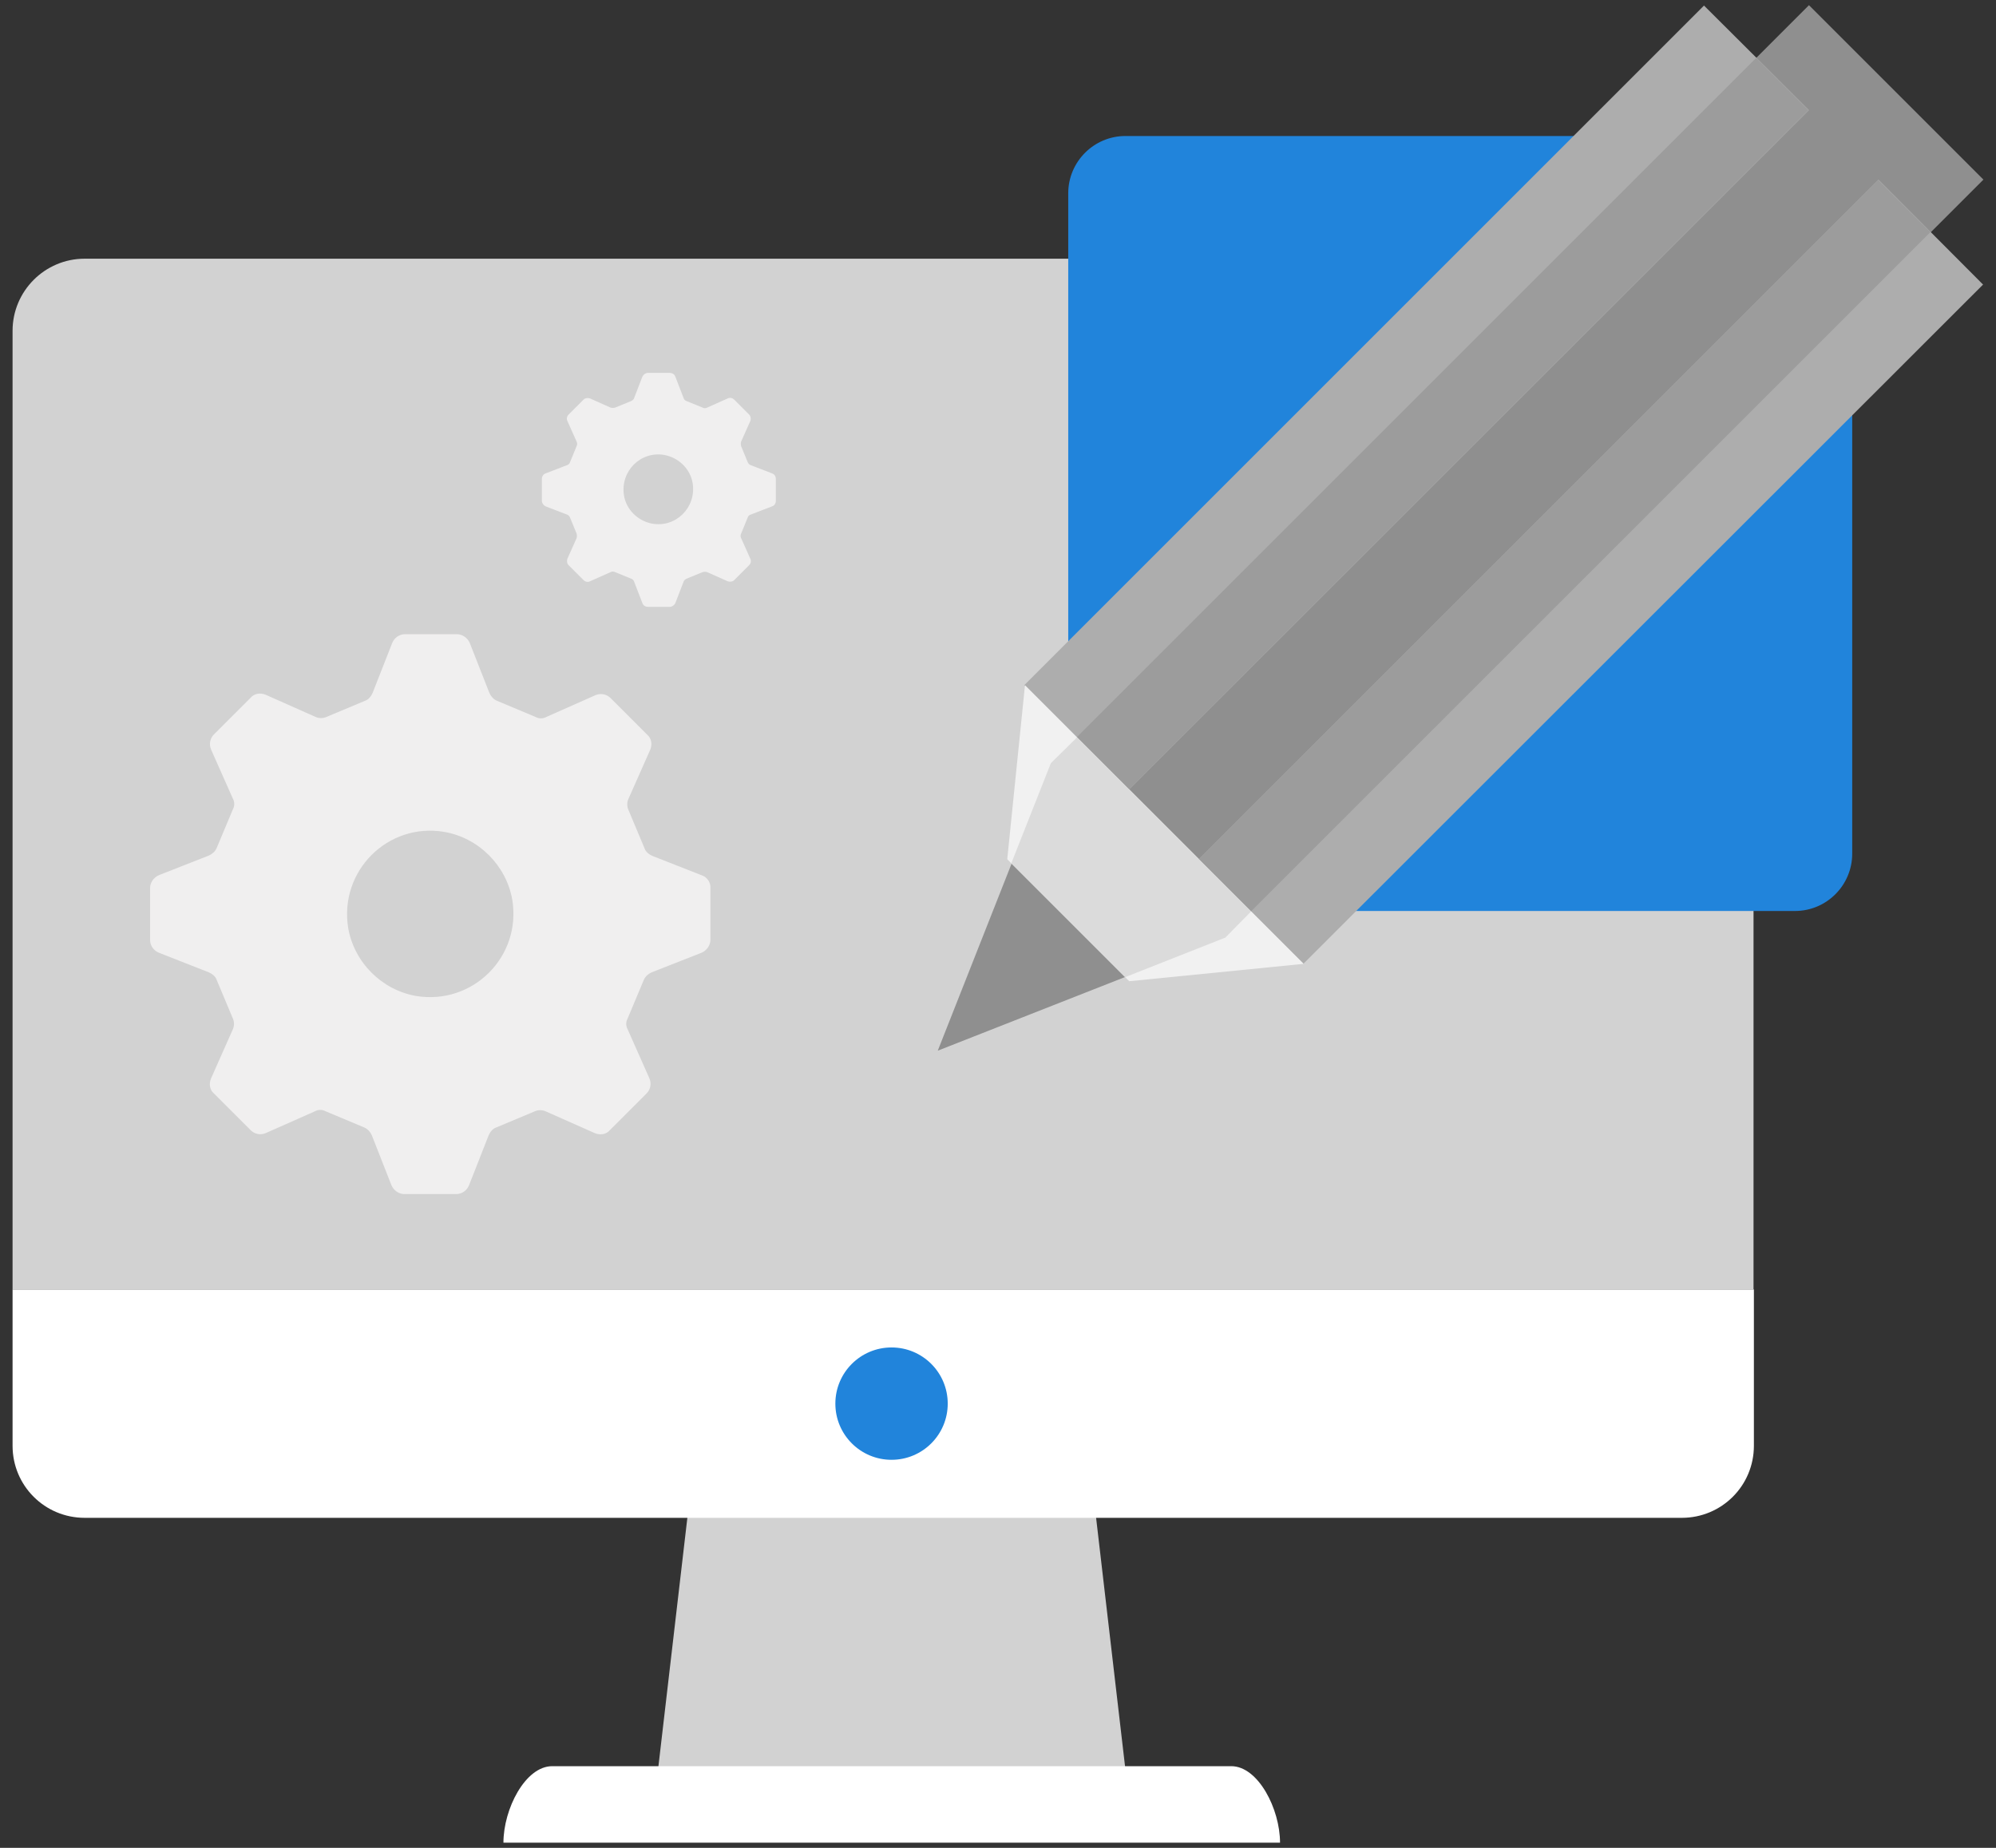 <?xml version="1.0" encoding="utf-8"?>
<!-- Generator: Adobe Illustrator 26.1.0, SVG Export Plug-In . SVG Version: 6.00 Build 0)  -->
<svg version="1.1" id="Layer_1" xmlns="http://www.w3.org/2000/svg" xmlns:xlink="http://www.w3.org/1999/xlink" x="0px" y="0px"
	 viewBox="0 0 540 500" style="enable-background:new 0 0 540 500;" xml:space="preserve">
<rect x="0" y="0" width="540" height="500" fill="#333333" stroke="none"/>
<style type="text/css">
	.st0{fill:#D2D2D2;}
	.st1{fill:#FFFFFF;}
	.st2{fill:#2184DB;}
	.st3{fill:#8F8F8F;}
	.st4{fill:#ADADAD;}
	.st5{fill:#F1F1F1;}
	.st6{fill:#DBDBDB;}
	.st7{fill:#9C9C9C;}
	.st8{fill:#F0EFEF;}
</style>
<g>
	<g>
		<g>
			<polygon class="st0" points="305.1,484.2 177.4,484.2 192.2,357.1 290.3,357.1 			"/>
			<path class="st1" d="M333.1,477.9H149.4c-7.3,0-13.2,11.6-13.2,20.7h210.1C346.3,489.5,340.4,477.9,333.1,477.9z"/>
			<g>
				<path class="st1" d="M3.4,391.2c0,10.8,8.7,19.5,19.5,19.5H455c10.8,0,19.5-8.7,19.5-19.5v-42.3H3.4V391.2z"/>
				<path class="st0" d="M454.9,70h-432C12.1,70,3.4,78.8,3.4,89.5v259.4h471V89.5C474.4,78.8,465.7,70,454.9,70z"/>
			</g>
			<path class="st2" d="M256.4,379.8c0,8.4-6.8,15.2-15.2,15.2s-15.2-6.8-15.2-15.2c0-8.4,6.8-15.2,15.2-15.2
				C249.6,364.6,256.4,371.4,256.4,379.8z"/>
		</g>
	</g>
	<g>
		<g>
			<path class="st2" d="M485.7,36.8H304.5c-8.6,0-15.5,7-15.5,15.5V231c0,8.6,7,15.5,15.5,15.5h181.1c8.6,0,15.5-7,15.5-15.5V52.3
				C501.2,43.7,494.2,36.8,485.7,36.8z"/>
		</g>
		<g>
			<path class="st3" d="M489.4,1.4l47.2,47.2L331.5,253.7l-77.8,30.6l30.7-77.8L489.4,1.4z"/>
			<path class="st4" d="M508.2,48.6L324.3,232.5l28.3,28.3L536.5,77L508.2,48.6z"/>
			<path class="st4" d="M461,1.5L277.1,185.4l28.3,28.3l184-183.9L461,1.5z"/>
			<path class="st5" d="M272.5,232.5l33,33l47.2-4.7l-75.4-75.4L272.5,232.5z"/>
		</g>
		<polygon class="st6" points="304.4,264.4 331.5,253.7 338.5,246.6 291.4,199.5 284.3,206.5 273.6,233.6 		"/>
		
			<rect x="260.4" y="104.6" transform="matrix(0.707 -0.707 0.707 0.707 33.314 309.576)" class="st7" width="259.9" height="20"/>
		
			<rect x="293.4" y="137.6" transform="matrix(0.707 -0.707 0.707 0.707 19.64 342.582)" class="st7" width="259.9" height="20"/>
	</g>
	<g>
		<g>
			<g>
				<path class="st8" d="M208.9,128.1l-5.7-2.2c-0.4-0.1-0.7-0.4-0.9-0.8l-1.8-4.4c-0.1-0.4-0.1-0.8,0-1.2l2.5-5.6
					c0.2-0.6,0.1-1.3-0.3-1.7l-4.1-4.1c-0.4-0.4-1.1-0.6-1.7-0.3l-5.6,2.5c-0.4,0.2-0.8,0.2-1.2,0l-4.4-1.8
					c-0.4-0.1-0.7-0.5-0.8-0.9l-2.2-5.7c-0.2-0.6-0.8-1-1.5-1h-5.9c-0.6,0-1.2,0.4-1.5,1l-2.2,5.7c-0.1,0.4-0.4,0.7-0.8,0.9
					l-4.4,1.8c-0.4,0.1-0.8,0.1-1.2,0l-5.6-2.5c-0.6-0.2-1.3-0.1-1.7,0.3l-4.1,4.1c-0.4,0.4-0.6,1.1-0.3,1.7l2.5,5.6
					c0.2,0.4,0.2,0.8,0,1.2l-1.8,4.4c-0.1,0.4-0.5,0.7-0.9,0.8l-5.7,2.2c-0.6,0.2-1,0.8-1,1.5v5.9c0,0.6,0.4,1.2,1,1.5l5.7,2.2
					c0.4,0.1,0.7,0.4,0.9,0.8l1.8,4.4c0.1,0.4,0.1,0.8,0,1.2l-2.5,5.6c-0.2,0.6-0.1,1.3,0.3,1.7l4.1,4.1c0.4,0.4,1.1,0.6,1.7,0.3
					l5.6-2.5c0.4-0.2,0.8-0.2,1.2,0l4.4,1.8c0.4,0.1,0.7,0.5,0.8,0.9l2.2,5.7c0.2,0.6,0.8,1,1.5,1h5.9c0.6,0,1.2-0.4,1.5-1l2.2-5.7
					c0.1-0.4,0.4-0.7,0.8-0.9l4.4-1.8c0.4-0.1,0.8-0.1,1.2,0l5.6,2.5c0.6,0.2,1.3,0.1,1.7-0.3l4.1-4.1c0.4-0.4,0.6-1.1,0.3-1.7
					l-2.5-5.6c-0.2-0.4-0.2-0.8,0-1.2l1.8-4.4c0.1-0.4,0.5-0.7,0.9-0.8l5.7-2.2c0.6-0.2,1-0.8,1-1.5v-5.9
					C209.9,128.9,209.5,128.3,208.9,128.1z M176.5,141.7c-3.9-0.7-7.1-3.8-7.7-7.7c-1-6.5,4.5-12,10.9-10.9c3.9,0.7,7.1,3.8,7.7,7.7
					C188.4,137.3,182.9,142.8,176.5,141.7z"/>
			</g>
		</g>
	</g>
	<g>
		<g>
			<path class="st8" d="M190,236.9l-13.5-5.3c-0.9-0.4-1.8-1.1-2.1-2l-4.4-10.5c-0.4-0.9-0.4-2,0-2.9l5.9-13.3
				c0.6-1.4,0.4-3.1-0.8-4.1l-9.9-9.9c-1.1-1.1-2.7-1.4-4.1-0.8l-13.3,5.9c-0.9,0.5-2,0.5-2.9,0l-10.5-4.4c-0.9-0.4-1.6-1.2-2-2.1
				l-5.3-13.5c-0.6-1.4-2-2.4-3.5-2.4h-14c-1.5,0-2.9,0.9-3.5,2.4l-5.3,13.5c-0.4,0.9-1.1,1.8-2,2.1L88.3,194c-0.9,0.4-2,0.4-2.9,0
				l-13.5-6c-1.4-0.6-3.1-0.4-4.1,0.8l-9.9,9.9c-1.1,1.1-1.4,2.7-0.8,4.1l5.9,13.3c0.5,0.9,0.5,2,0,2.9l-4.4,10.5
				c-0.4,0.9-1.2,1.6-2.1,2L43,236.8c-1.4,0.6-2.4,2-2.4,3.5v14c0,1.5,0.9,2.9,2.4,3.5l13.5,5.3c0.9,0.4,1.8,1.1,2.1,2l4.4,10.5
				c0.4,0.9,0.4,2,0,2.9l-5.9,13.3c-0.6,1.4-0.4,3.1,0.8,4.1l9.9,9.9c1.1,1.1,2.7,1.4,4.1,0.8l13.3-5.9c0.9-0.5,2-0.5,2.9,0
				l10.5,4.4c0.9,0.4,1.6,1.2,2,2.1l5.3,13.5c0.6,1.4,2,2.4,3.5,2.4h14c1.5,0,2.9-0.9,3.5-2.4l5.3-13.5c0.4-0.9,1.1-1.8,2-2.1
				l10.5-4.4c0.9-0.4,2-0.4,2.9,0l13.3,5.9c1.4,0.6,3.1,0.4,4.1-0.8l9.9-9.9c1.1-1.1,1.4-2.7,0.8-4.1l-5.9-13.3
				c-0.5-0.9-0.5-2,0-2.9l4.4-10.5c0.4-0.9,1.2-1.6,2.1-2l13.5-5.3c1.4-0.6,2.4-2,2.4-3.5v-14C192.3,238.9,191.4,237.4,190,236.9z
				 M112.6,269.5c-9.3-1.6-16.8-9.1-18.4-18.4c-2.5-15.4,10.7-28.6,26-26c9.3,1.6,16.8,9.1,18.4,18.4
				C141.1,258.9,127.9,272,112.6,269.5z"/>
		</g>
	</g>
</g>
</svg>
